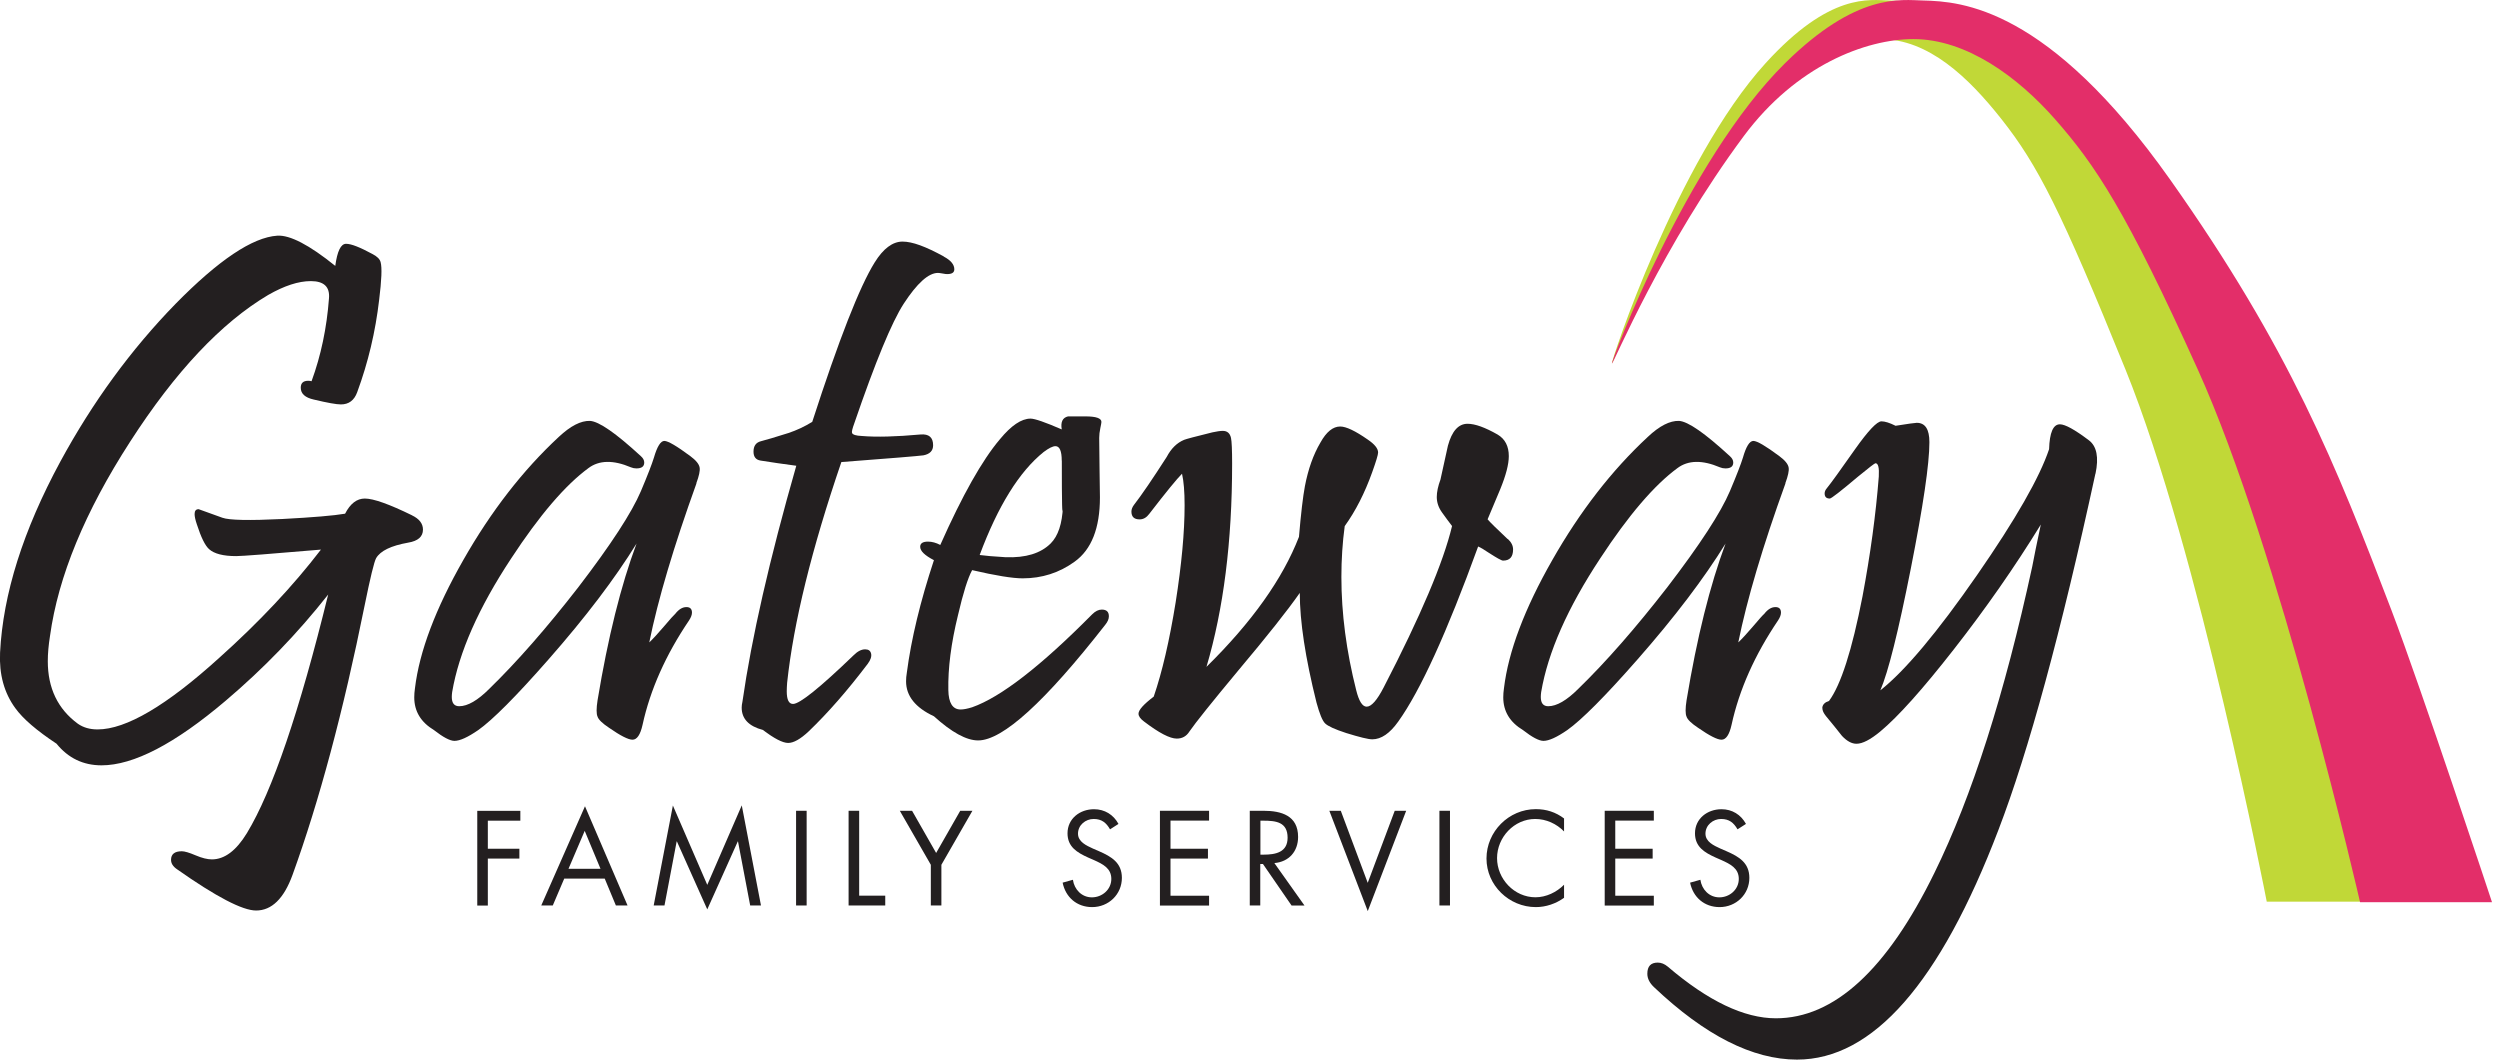 <svg width="151" height="64" viewBox="0 0 151 64" fill="none" xmlns="http://www.w3.org/2000/svg">
<g clip-path="url(#clip0_5821_19057)">
<path d="M97.361 21.942C97.272 21.942 101.288 9.701 106.638 3.82C110.539 -0.469 112.904 1.93393e-05 114.14 0.031C116.17 0.089 120.882 0.415 127.496 10.835C133.997 21.076 136.496 28.087 139.5 36.851C141.093 41.492 144.944 54.459 144.944 54.459H136.911C136.911 54.459 132.815 33.254 128.375 22.308C124.501 12.754 123.082 9.969 120.891 7.198C118.888 4.663 116.478 2.361 113.591 2.361C111.012 2.361 107.245 3.958 104.407 8.206C99.989 14.824 97.45 21.946 97.361 21.946V21.942Z" fill="#C1D837"/>
<path d="M97.361 21.955C97.263 21.955 101.855 9.706 107.816 3.82C112.163 -0.469 114.8 1.93394e-05 116.179 0.031C118.446 0.089 123.694 0.415 131.07 10.839C138.317 21.085 141.102 28.1 144.448 36.868C146.22 41.514 150.517 54.491 150.517 54.491H142.547C142.547 54.491 137.697 33.276 132.748 22.321C128.428 12.762 126.568 9.978 124.127 7.202C121.895 4.663 118.785 2.361 115.568 2.361C112.694 2.361 108.495 3.958 105.331 8.211C100.409 14.833 97.459 21.96 97.361 21.96V21.955Z" fill="#E32E69"/>
<path d="M24.873 31.121C25.324 31.335 25.547 31.625 25.547 31.987C25.547 32.415 25.248 32.678 24.65 32.776C23.62 32.959 22.973 33.272 22.718 33.714C22.598 33.928 22.366 34.883 22.022 36.578C20.737 42.964 19.282 48.386 17.667 52.848C17.145 54.281 16.408 54.995 15.467 54.995C14.646 54.995 13.053 54.165 10.688 52.5C10.447 52.335 10.331 52.148 10.331 51.934C10.331 51.59 10.549 51.416 10.982 51.416C11.147 51.416 11.424 51.496 11.812 51.661C12.2 51.827 12.53 51.907 12.798 51.907C13.561 51.907 14.266 51.38 14.909 50.327C16.448 47.792 18.086 42.986 19.822 35.909C17.983 38.247 15.917 40.385 13.628 42.326C10.562 44.928 8.064 46.226 6.131 46.226C5.025 46.226 4.119 45.789 3.414 44.919C2.218 44.129 1.388 43.415 0.924 42.772C0.25 41.849 -0.058 40.733 0.004 39.416C0.183 35.878 1.397 32.036 3.641 27.886C5.587 24.298 7.907 21.121 10.598 18.358C13.2 15.708 15.252 14.333 16.747 14.235C17.511 14.186 18.68 14.793 20.25 16.06C20.371 15.172 20.585 14.726 20.902 14.726C21.219 14.726 21.732 14.931 22.495 15.342C22.781 15.489 22.946 15.654 22.99 15.837C23.08 16.167 23.048 16.921 22.901 18.108C22.678 20.032 22.236 21.893 21.576 23.686C21.397 24.182 21.067 24.427 20.59 24.427C20.322 24.427 19.773 24.329 18.952 24.133C18.43 24.017 18.166 23.78 18.166 23.419C18.166 23.138 18.314 22.999 18.617 22.999C18.693 22.999 18.76 23.008 18.818 23.026C19.385 21.478 19.737 19.809 19.871 18.015C19.929 17.323 19.563 16.979 18.773 16.979C18.024 16.979 17.167 17.261 16.194 17.818C13.365 19.496 10.585 22.45 7.858 26.681C5.127 30.911 3.516 34.82 3.021 38.408C2.932 38.966 2.887 39.479 2.887 39.939C2.887 41.567 3.494 42.826 4.703 43.714C5.034 43.946 5.431 44.057 5.895 44.057C7.617 44.057 10.063 42.616 13.236 39.738C15.645 37.582 17.694 35.4 19.385 33.196C16.319 33.459 14.61 33.589 14.266 33.589C13.49 33.589 12.941 33.45 12.629 33.169C12.388 32.955 12.142 32.455 11.888 31.665C11.799 31.402 11.754 31.197 11.754 31.049C11.754 30.853 11.834 30.755 11.999 30.755C12.013 30.755 12.495 30.929 13.436 31.273C13.842 31.42 15.043 31.447 17.051 31.348C18.907 31.25 20.17 31.143 20.844 31.027C21.156 30.42 21.553 30.112 22.035 30.112C22.558 30.112 23.508 30.451 24.887 31.125L24.873 31.121Z" fill="#231F20"/>
<path d="M42.067 29.193C40.693 33.008 39.742 36.208 39.216 38.801C39.439 38.591 39.733 38.27 40.104 37.837C40.47 37.404 40.697 37.15 40.786 37.074C40.996 36.806 41.219 36.668 41.46 36.668C41.683 36.668 41.795 36.779 41.795 37.002C41.795 37.136 41.737 37.292 41.617 37.475C40.211 39.555 39.274 41.657 38.81 43.781C38.676 44.379 38.475 44.678 38.203 44.678C37.948 44.678 37.475 44.437 36.788 43.959C36.382 43.691 36.15 43.464 36.092 43.285C36.016 43.12 36.016 42.79 36.092 42.299C36.721 38.497 37.507 35.342 38.448 32.83C37.145 34.941 35.374 37.275 33.129 39.831C31.17 42.063 29.755 43.482 28.885 44.098C28.256 44.53 27.779 44.749 27.448 44.749C27.181 44.749 26.766 44.53 26.212 44.098C25.418 43.62 25.021 42.96 25.021 42.121C25.021 41.956 25.034 41.768 25.065 41.558C25.333 39.345 26.306 36.766 27.984 33.825C29.657 30.884 31.581 28.403 33.754 26.386C34.459 25.726 35.084 25.404 35.637 25.422C36.177 25.454 37.199 26.163 38.712 27.555C38.845 27.676 38.912 27.801 38.912 27.935C38.912 28.176 38.756 28.292 38.439 28.292C38.319 28.292 38.207 28.269 38.105 28.225C37.042 27.774 36.19 27.792 35.548 28.269C34.142 29.3 32.585 31.121 30.88 33.722C28.903 36.717 27.716 39.408 27.31 41.804C27.297 41.907 27.288 42.005 27.288 42.094C27.288 42.469 27.435 42.656 27.738 42.656C28.247 42.656 28.854 42.304 29.555 41.603C31.228 39.974 33.026 37.922 34.941 35.454C36.9 32.897 38.158 30.965 38.712 29.662C39.118 28.702 39.376 28.033 39.497 27.64C39.693 26.966 39.903 26.632 40.126 26.632C40.349 26.632 40.876 26.94 41.697 27.551C42.04 27.805 42.228 28.037 42.259 28.247C42.29 28.425 42.223 28.742 42.058 29.189L42.067 29.193Z" fill="#231F20"/>
<path d="M57.012 15.502C57.431 15.726 57.641 15.98 57.641 16.265C57.641 16.462 57.498 16.555 57.213 16.555C57.155 16.555 57.061 16.547 56.931 16.52C56.802 16.497 56.708 16.484 56.65 16.484C56.084 16.484 55.392 17.104 54.584 18.345C53.866 19.452 52.871 21.861 51.599 25.57C51.478 25.9 51.434 26.092 51.465 26.154C51.51 26.257 51.706 26.319 52.05 26.333C52.933 26.409 54.116 26.377 55.597 26.243C56.106 26.199 56.36 26.417 56.36 26.895C56.36 27.225 56.164 27.426 55.776 27.502C55.463 27.546 53.808 27.68 50.818 27.908C49.024 33.16 47.931 37.605 47.543 41.237C47.529 41.434 47.52 41.603 47.52 41.755C47.52 42.264 47.645 42.518 47.9 42.518C48.306 42.518 49.524 41.536 51.559 39.577C51.8 39.336 52.032 39.22 52.255 39.22C52.451 39.22 52.567 39.3 52.612 39.466C52.657 39.644 52.59 39.854 52.411 40.095C51.197 41.697 50.01 43.058 48.841 44.178C48.346 44.642 47.935 44.874 47.605 44.874C47.275 44.874 46.766 44.611 46.079 44.089C45.227 43.865 44.798 43.415 44.798 42.741C44.798 42.638 44.812 42.518 44.843 42.384C45.396 38.524 46.48 33.772 48.096 28.131C47.302 28.028 46.583 27.921 45.941 27.819C45.655 27.774 45.512 27.596 45.512 27.279C45.512 26.935 45.66 26.725 45.963 26.649C46.262 26.574 46.815 26.409 47.623 26.154C48.118 25.989 48.596 25.766 49.06 25.48C50.662 20.527 51.916 17.319 52.831 15.85C53.353 15.011 53.915 14.592 54.513 14.592C55.111 14.592 55.91 14.891 57.003 15.489L57.012 15.502Z" fill="#231F20"/>
<path d="M66.753 37.743C63.116 42.397 60.559 44.722 59.078 44.722C58.373 44.722 57.485 44.236 56.409 43.263C55.289 42.741 54.727 42.036 54.727 41.152C54.727 40.987 54.74 40.818 54.772 40.635C55.039 38.587 55.588 36.32 56.409 33.834C55.856 33.548 55.579 33.281 55.579 33.026C55.579 32.817 55.736 32.714 56.052 32.714C56.293 32.714 56.539 32.781 56.793 32.915C58.123 29.921 59.323 27.796 60.385 26.542C61.073 25.703 61.693 25.284 62.246 25.284C62.501 25.284 63.13 25.503 64.129 25.936C64.053 25.485 64.183 25.226 64.509 25.15H65.562C66.204 25.15 66.526 25.262 66.526 25.485C66.526 25.529 66.503 25.659 66.459 25.864C66.414 26.074 66.392 26.27 66.392 26.449C66.392 26.989 66.401 27.654 66.414 28.448C66.427 29.242 66.436 29.773 66.436 30.041C66.436 31.897 65.928 33.191 64.91 33.923C63.982 34.597 62.934 34.932 61.769 34.932C61.157 34.932 60.14 34.767 58.717 34.436C58.462 34.901 58.176 35.806 57.864 37.15C57.445 38.854 57.253 40.367 57.28 41.683C57.293 42.46 57.543 42.853 58.02 42.853C58.199 42.853 58.431 42.808 58.717 42.719C60.452 42.107 62.867 40.233 65.963 37.109C66.16 36.913 66.352 36.819 66.548 36.819C66.834 36.819 66.976 36.953 66.976 37.225C66.976 37.391 66.901 37.56 66.753 37.743ZM64.129 27.823C64.129 27.239 64 26.948 63.75 26.948C63.585 26.948 63.344 27.069 63.032 27.305C61.563 28.488 60.278 30.559 59.172 33.522C59.471 33.566 59.993 33.611 60.742 33.656C61.956 33.7 62.858 33.423 63.46 32.825C63.911 32.375 64.156 31.634 64.201 30.603C64.156 31.366 64.134 30.438 64.134 27.819L64.129 27.823Z" fill="#231F20"/>
<path d="M91.078 32.558C91.288 32.754 91.39 32.964 91.39 33.187C91.39 33.638 91.189 33.861 90.783 33.861C90.694 33.861 90.395 33.696 89.886 33.365C89.645 33.2 89.445 33.08 89.28 33.008C87.397 38.198 85.785 41.724 84.456 43.58C83.947 44.298 83.425 44.655 82.885 44.655C82.644 44.655 82.122 44.526 81.314 44.276C80.627 44.053 80.199 43.856 80.034 43.691C79.868 43.526 79.699 43.107 79.516 42.433C78.842 39.738 78.507 37.533 78.507 35.811C77.775 36.859 76.548 38.408 74.826 40.456C73.197 42.415 72.202 43.656 71.841 44.182C71.662 44.468 71.408 44.611 71.077 44.611C70.658 44.611 70.002 44.267 69.1 43.58C68.877 43.415 68.766 43.259 68.766 43.107C68.766 42.884 69.074 42.54 69.685 42.076C70.194 40.594 70.636 38.694 71.01 36.377C71.367 34.102 71.55 32.152 71.55 30.518C71.55 29.697 71.497 29.059 71.394 28.613C71.082 28.925 70.421 29.733 69.417 31.036C69.252 31.259 69.06 31.371 68.833 31.371C68.503 31.371 68.338 31.215 68.338 30.898C68.338 30.764 68.391 30.63 68.494 30.492C68.958 29.894 69.614 28.93 70.471 27.596C70.738 27.087 71.091 26.743 71.524 26.565C71.626 26.52 72.198 26.368 73.228 26.114C73.496 26.056 73.706 26.025 73.858 26.025C74.125 26.025 74.29 26.168 74.353 26.453C74.397 26.663 74.42 27.18 74.42 28.002C74.42 32.7 73.902 36.792 72.871 40.278C75.611 37.582 77.472 34.967 78.458 32.424C78.579 31 78.699 29.987 78.815 29.372C79.012 28.341 79.324 27.457 79.757 26.725C80.114 26.083 80.511 25.761 80.948 25.761C81.305 25.761 81.859 26.025 82.608 26.547C83.028 26.832 83.237 27.091 83.237 27.332C83.237 27.466 83.117 27.863 82.88 28.524C82.43 29.782 81.876 30.866 81.221 31.777C81.087 32.763 81.02 33.789 81.02 34.851C81.02 37.051 81.319 39.332 81.917 41.697C82.082 42.357 82.291 42.683 82.546 42.683C82.831 42.683 83.175 42.295 83.577 41.514C85.808 37.203 87.182 33.959 87.704 31.772C87.508 31.518 87.307 31.246 87.097 30.951C86.888 30.661 86.781 30.349 86.781 30.019C86.781 29.72 86.856 29.367 87.004 28.965C87.151 28.278 87.303 27.596 87.454 26.922C87.695 26.038 88.088 25.596 88.641 25.596C89.092 25.596 89.699 25.815 90.458 26.248C90.908 26.516 91.132 26.953 91.132 27.551C91.132 28.046 90.957 28.711 90.614 29.55C90.359 30.148 90.105 30.755 89.851 31.366C89.985 31.531 90.391 31.928 91.06 32.558H91.078Z" fill="#231F20"/>
<path d="M107.843 29.193C106.464 33.008 105.518 36.208 104.992 38.801C105.215 38.591 105.509 38.27 105.88 37.837C106.246 37.404 106.473 37.15 106.563 37.074C106.772 36.806 106.995 36.668 107.236 36.668C107.459 36.668 107.571 36.779 107.571 37.002C107.571 37.136 107.513 37.292 107.393 37.475C105.987 39.555 105.05 41.657 104.586 43.781C104.452 44.379 104.251 44.678 103.979 44.678C103.724 44.678 103.251 44.437 102.564 43.959C102.158 43.691 101.926 43.464 101.868 43.285C101.792 43.12 101.792 42.79 101.868 42.299C102.497 38.497 103.283 35.342 104.224 32.83C102.921 34.941 101.15 37.275 98.905 39.831C96.946 42.063 95.531 43.482 94.661 44.098C94.032 44.53 93.555 44.749 93.224 44.749C92.957 44.749 92.542 44.53 91.988 44.098C91.194 43.62 90.797 42.96 90.797 42.121C90.797 41.956 90.81 41.768 90.841 41.558C91.109 39.345 92.082 36.766 93.76 33.825C95.433 30.884 97.357 28.403 99.53 26.386C100.23 25.726 100.86 25.404 101.413 25.422C101.953 25.454 102.975 26.163 104.488 27.555C104.621 27.676 104.688 27.801 104.688 27.935C104.688 28.176 104.532 28.292 104.215 28.292C104.095 28.292 103.983 28.269 103.881 28.225C102.819 27.774 101.966 27.792 101.324 28.269C99.918 29.3 98.361 31.121 96.656 33.722C94.679 36.717 93.492 39.408 93.086 41.804C93.073 41.907 93.064 42.005 93.064 42.094C93.064 42.469 93.211 42.656 93.514 42.656C94.023 42.656 94.63 42.304 95.331 41.603C97.008 39.974 98.802 37.922 100.717 35.454C102.676 32.897 103.934 30.965 104.488 29.662C104.894 28.702 105.152 28.033 105.273 27.64C105.465 26.966 105.675 26.632 105.902 26.632C106.13 26.632 106.652 26.94 107.473 27.551C107.816 27.805 108.004 28.037 108.035 28.247C108.066 28.425 107.999 28.742 107.834 29.189L107.843 29.193Z" fill="#231F20"/>
<path d="M126.563 28.608C124.484 38.198 122.529 45.374 120.704 50.131C117.174 59.377 113.118 64 108.539 64C105.862 64 102.979 62.541 99.9 59.622C99.632 59.368 99.499 59.1 99.499 58.815C99.499 58.364 99.708 58.141 100.128 58.141C100.337 58.141 100.538 58.221 100.735 58.386C103.171 60.466 105.349 61.505 107.263 61.505C110.78 61.505 113.975 58.574 116.844 52.71C119.102 48.118 121.07 41.951 122.748 34.218C122.85 33.664 123.024 32.821 123.265 31.683C121.695 34.24 119.936 36.761 117.991 39.247C116.121 41.639 114.648 43.285 113.569 44.182C112.971 44.678 112.493 44.923 112.132 44.923C111.846 44.923 111.556 44.767 111.257 44.45C110.94 44.044 110.619 43.651 110.293 43.259C110.146 43.08 110.07 42.915 110.07 42.763V42.719C110.101 42.54 110.235 42.411 110.472 42.339C111.19 41.367 111.864 39.265 112.493 36.034C112.971 33.49 113.301 31.076 113.479 28.787C113.511 28.247 113.444 27.979 113.278 27.979C113.234 27.979 112.881 28.247 112.225 28.787C111.177 29.671 110.61 30.112 110.521 30.112C110.311 30.112 110.208 30.01 110.208 29.8C110.208 29.697 110.253 29.59 110.342 29.488C110.597 29.175 111.163 28.39 112.047 27.131C112.841 26.011 113.372 25.449 113.64 25.449C113.85 25.449 114.135 25.538 114.492 25.717C115.255 25.596 115.679 25.538 115.773 25.538C116.282 25.538 116.536 25.927 116.536 26.707C116.536 28.011 116.161 30.559 115.412 34.347C114.662 38.14 114.05 40.59 113.573 41.697C115.068 40.514 117.014 38.194 119.41 34.74C121.744 31.375 123.194 28.836 123.765 27.131C123.796 26.127 124.011 25.628 124.417 25.628C124.734 25.628 125.314 25.949 126.166 26.591C126.643 26.948 126.777 27.622 126.568 28.613L126.563 28.608Z" fill="#231F20"/>
<path d="M29.465 49.564V51.264H31.371V51.858H29.465V54.696H28.827V48.975H31.429V49.569H29.465V49.564Z" fill="#231F20"/>
<path d="M34.08 53.067L33.388 54.691H32.692L35.333 48.698L37.904 54.691H37.199L36.525 53.067H34.084H34.08ZM35.316 50.184L34.338 52.474H36.27L35.316 50.184Z" fill="#231F20"/>
<path d="M40.639 48.645L42.719 53.446L44.803 48.645L45.963 54.691H45.311L44.575 50.822H44.562L42.719 54.928L40.885 50.822H40.871L40.135 54.691H39.483L40.644 48.645H40.639Z" fill="#231F20"/>
<path d="M48.721 54.691H48.083V48.971H48.721V54.691Z" fill="#231F20"/>
<path d="M51.889 54.098H53.469V54.691H51.255V48.971H51.894V54.098H51.889Z" fill="#231F20"/>
<path d="M54.352 48.971H55.089L56.543 51.519L57.998 48.971H58.734L56.86 52.233V54.691H56.222V52.233L54.348 48.971H54.352Z" fill="#231F20"/>
<path d="M67.043 50.086C66.816 49.694 66.544 49.466 66.057 49.466C65.571 49.466 65.111 49.832 65.111 50.354C65.111 50.845 65.62 51.072 66.008 51.251L66.387 51.416C67.133 51.742 67.762 52.112 67.762 53.022C67.762 54.022 66.959 54.789 65.963 54.789C65.044 54.789 64.361 54.196 64.183 53.312L64.803 53.138C64.888 53.723 65.334 54.2 65.95 54.2C66.566 54.2 67.124 53.732 67.124 53.085C67.124 52.438 66.602 52.188 66.071 51.947L65.722 51.795C65.053 51.492 64.478 51.148 64.478 50.332C64.478 49.444 65.227 48.877 66.079 48.877C66.718 48.877 67.253 49.203 67.556 49.765L67.048 50.091L67.043 50.086Z" fill="#231F20"/>
<path d="M70.06 48.971H73.028V49.564H70.698V51.264H72.96V51.858H70.698V54.102H73.028V54.696H70.06V48.975V48.971Z" fill="#231F20"/>
<path d="M76.124 54.691H75.486V48.971H76.312C77.396 48.971 78.405 49.261 78.405 50.55C78.405 51.429 77.851 52.054 76.972 52.13L78.793 54.696H78.012L76.281 52.184H76.12V54.696L76.124 54.691ZM76.124 51.621H76.321C77.039 51.621 77.771 51.483 77.771 50.599C77.771 49.658 77.079 49.569 76.316 49.569H76.129V51.626L76.124 51.621Z" fill="#231F20"/>
<path d="M82.608 53.33L84.242 48.971H84.933L82.613 55.031L80.292 48.971H80.984L82.613 53.33H82.608Z" fill="#231F20"/>
<path d="M87.579 54.691H86.941V48.971H87.579V54.691Z" fill="#231F20"/>
<path d="M94.474 50.224C94.019 49.756 93.389 49.466 92.729 49.466C91.453 49.466 90.422 50.572 90.422 51.831C90.422 53.089 91.462 54.196 92.742 54.196C93.385 54.196 94.019 53.892 94.469 53.437V54.227C93.974 54.584 93.372 54.789 92.765 54.789C91.149 54.789 89.784 53.477 89.784 51.853C89.784 50.229 91.127 48.872 92.765 48.872C93.403 48.872 93.965 49.055 94.469 49.435V50.224H94.474Z" fill="#231F20"/>
<path d="M96.924 48.971H99.891V49.564H97.562V51.264H99.82V51.858H97.562V54.102H99.891V54.696H96.924V48.975V48.971Z" fill="#231F20"/>
<path d="M104.943 50.086C104.715 49.694 104.443 49.466 103.956 49.466C103.47 49.466 103.01 49.832 103.01 50.354C103.01 50.845 103.519 51.072 103.907 51.251L104.287 51.416C105.032 51.742 105.661 52.112 105.661 53.022C105.661 54.022 104.858 54.789 103.863 54.789C102.944 54.789 102.261 54.196 102.082 53.312L102.703 53.138C102.787 53.723 103.234 54.2 103.849 54.2C104.465 54.2 105.023 53.732 105.023 53.085C105.023 52.438 104.501 52.188 103.97 51.947L103.622 51.795C102.952 51.492 102.377 51.148 102.377 50.332C102.377 49.444 103.126 48.877 103.979 48.877C104.617 48.877 105.152 49.203 105.456 49.765L104.947 50.091L104.943 50.086Z" fill="#231F20"/>
</g>
<defs>
<clipPath id="clip0_5821_19057">
<rect width="150.517" height="64" fill="white"/>
</clipPath>
</defs>
</svg>
